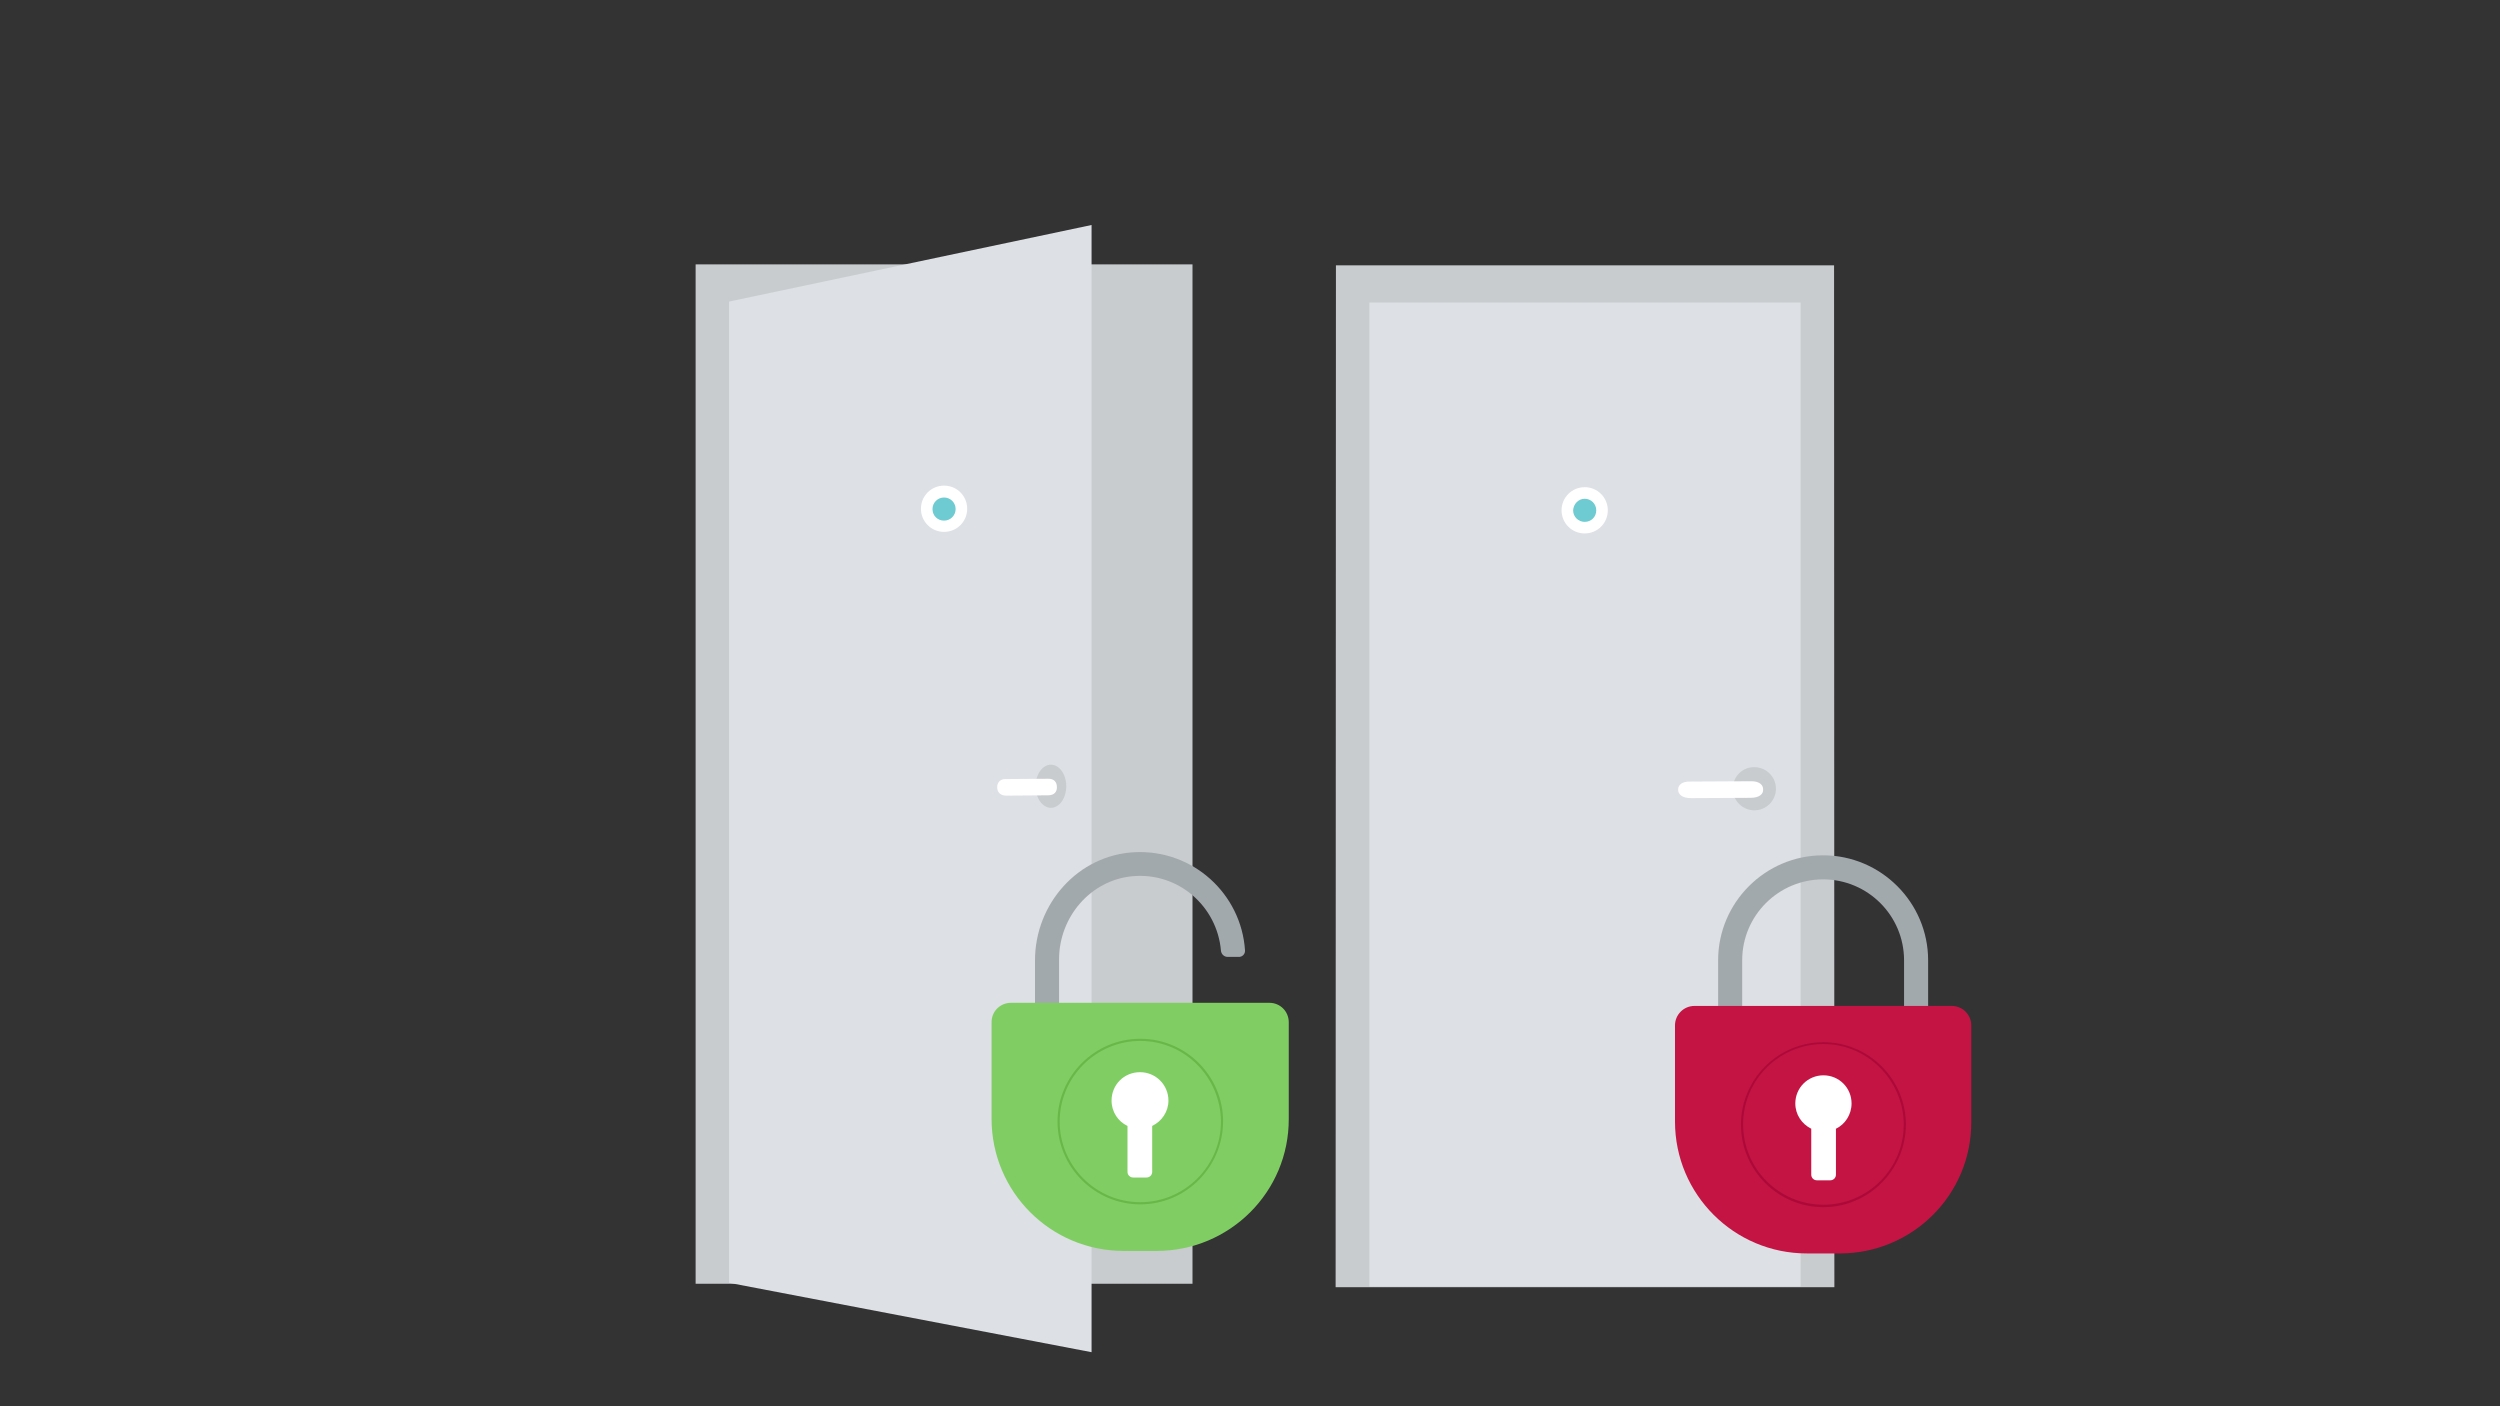 <?xml version="1.0" encoding="utf-8"?>
<!-- Generator: Adobe Illustrator 26.5.3, SVG Export Plug-In . SVG Version: 6.00 Build 0)  -->
<svg version="1.1" id="Layer_1" xmlns="http://www.w3.org/2000/svg" xmlns:xlink="http://www.w3.org/1999/xlink" x="0px" y="0px"
	 viewBox="0 0 800 450" style="enable-background:new 0 0 800 450;" xml:space="preserve">
<rect x="0" y="0" width="800" height="450" fill="#333333" stroke="none"/>
<style type="text/css">
	.st0{fill:#C8CCCE;}
	.st1{fill:#DDE0E4;}
	.st2{fill:#FFFFFF;}
	.st3{fill:#827E87;}
	.st4{fill:#6DCBD1;}
	.st5{fill:#A2A9AD;}
	.st6{fill:#80CE63;}
	.st7{fill:#69B749;}
	.st8{fill:#C41444;}
	.st9{fill:#AD0938;}
</style>
<g>
	<defs>
		<rect id="SVGID_1_" x="-50.7" y="495.7" width="815.9" height="818.9"/>
	</defs>
	<clipPath id="SVGID_00000052082764116553985470000007334418069465574801_">
		<use xlink:href="#SVGID_1_"  style="overflow:visible;"/>
	</clipPath>
</g>
<g>
	<g>
		<polygon class="st0" points="381.6,410.8 222.6,410.8 222.6,84.6 381.6,84.6 		"/>
		<polygon class="st1" points="349.3,72 233.3,96.5 233.3,410.5 349.3,432.7 		"/>
		<path class="st0" d="M331.4,251.6c0,3.8,2.2,6.9,4.9,6.9s4.9-3.1,4.9-6.9s-2.2-6.9-4.9-6.9S331.4,247.8,331.4,251.6L331.4,251.6z"
			/>
		<path class="st2" d="M319.1,251.9c0,1.5,0.9,2.7,2.9,2.7l13.4-0.1c2,0,2.9-1.2,2.8-2.7l0,0c0-1.5-0.9-2.7-2.9-2.6l-13.4,0.1
			C320,249.2,319.1,250.5,319.1,251.9L319.1,251.9L319.1,251.9z"/>
		<path class="st3" d="M307.6,162.8c0,3.1-2.5,5.5-5.5,5.5s-5.5-2.5-5.5-5.5c0-3.1,2.5-5.5,5.5-5.5
			C305.1,157.3,307.6,159.8,307.6,162.8z"/>
		<path class="st2" d="M302.1,170.2c4.1,0,7.4-3.3,7.4-7.4s-3.3-7.4-7.4-7.4c-4.1,0-7.4,3.3-7.4,7.4
			C294.7,166.9,298,170.2,302.1,170.2z"/>
		<path class="st4" d="M302.1,159.2c2,0,3.7,1.6,3.7,3.7c0,2-1.6,3.7-3.7,3.7s-3.7-1.6-3.7-3.7S300.1,159.2,302.1,159.2z"/>
	</g>
	<g>
		<polygon class="st0" points="587,411.9 427.4,411.9 427.5,84.9 586.9,84.9 		"/>
		<rect x="438.2" y="96.8" class="st1" width="138" height="314.9"/>
		<path class="st0" d="M554.5,252.4c0,3.8,3.1,6.9,6.9,6.9s6.9-3.1,6.9-6.9s-3.1-6.9-6.9-6.9C557.6,245.4,554.5,248.5,554.5,252.4
			L554.5,252.4z"/>
		<path class="st2" d="M537,252.7c0,1.5,1.3,2.7,4.1,2.7l19.1-0.1c2.8,0,4.1-1.2,4-2.7l0,0c0-1.5-1.3-2.7-4.1-2.6l-19.1,0.1
			C538.2,250,537,251.2,537,252.7L537,252.7z"/>
		<path class="st3" d="M501.7,163.3c0,3.1,2.5,5.6,5.6,5.6s5.6-2.5,5.6-5.6s-2.5-5.6-5.6-5.6C504.2,157.8,501.7,160.2,501.7,163.3z"
			/>
		<path class="st2" d="M507.1,170.7c4.1,0,7.4-3.3,7.4-7.4s-3.3-7.4-7.4-7.4s-7.4,3.3-7.4,7.4C499.7,167.4,503,170.7,507.1,170.7z"
			/>
		<path class="st4" d="M507.1,159.6c2,0,3.7,1.6,3.7,3.7s-1.6,3.7-3.7,3.7c-2,0-3.7-1.6-3.7-3.7
			C503.5,161.3,505.1,159.6,507.1,159.6z"/>
	</g>
</g>
<g>
	<path class="st5" d="M398.4,304.1c-1.2-18.1-16.7-32.3-35.3-31.4c-18.1,0.9-31.9,16.5-31.9,34.6v28.2c0,18.7,15.3,33.8,33.9,33.7
		c18.4-0.1,33.4-6.5,33.4-25h-7.7c0,14.9-12.6,17.5-27.8,17.2c-13.3-0.2-24.1-11-24.1-24.3V307c0-13.5,10-25.3,23.4-26.6
		c14.7-1.4,27.2,9.6,28.4,23.8c0.1,1.1,1,2,2.1,2h3.5C397.5,306.3,398.5,305.3,398.4,304.1L398.4,304.1z"/>
	<g>
		<path class="st6" d="M370.1,400.3h-10.5c-23.4,0-42.3-18.9-42.3-42.3v-30.9c0-3.5,2.8-6.2,6.2-6.2h82.7c3.5,0,6.2,2.8,6.2,6.2V358
			C412.5,381.4,393.5,400.3,370.1,400.3L370.1,400.3z"/>
		<path class="st7" d="M364.9,385.4c-14.6,0-26.5-11.9-26.5-26.5s11.9-26.5,26.5-26.5s26.5,11.9,26.5,26.5
			C391.3,373.5,379.5,385.4,364.9,385.4z M364.9,333.1c-14.2,0-25.8,11.6-25.8,25.8s11.6,25.8,25.8,25.8s25.8-11.6,25.8-25.8
			C390.6,344.7,379.1,333.1,364.9,333.1z"/>
		<path class="st2" d="M373.9,352.2c0-5-4-9.1-9.1-9.1s-9.1,4-9.1,9.1c0,3.6,2.1,6.7,5.1,8.1V375c0,1,0.8,1.8,1.8,1.8h4.3
			c1,0,1.8-0.8,1.8-1.8v-14.7C371.8,358.8,373.9,355.7,373.9,352.2L373.9,352.2z"/>
	</g>
</g>
<g>
	<path class="st5" d="M609.3,331.5v12.5h7.7v-36.7c0-18.5-15.1-33.6-33.6-33.6s-33.6,15.1-33.6,33.6v37.8
		c0,18.5,15.1,24.9,33.6,24.9s33.6-6.4,33.6-24.9h-7.7c0,14.3-11.6,17.2-25.9,17.2s-25.9-3-25.9-17.2v-37.8
		c0-14.3,11.6-25.9,25.9-25.9s25.9,11.6,25.9,25.9V331.5z"/>
	<path class="st8" d="M588.7,401.1h-10.5c-23.3,0-42.2-18.9-42.2-42.2v-30.8c0-3.4,2.8-6.2,6.2-6.2h82.4c3.4,0,6.2,2.8,6.2,6.2V359
		C630.9,382.3,612,401.1,588.7,401.1L588.7,401.1z"/>
	<path class="st9" d="M583.5,386.3c-14.6,0-26.4-11.9-26.4-26.4s11.8-26.4,26.4-26.4s26.4,11.9,26.4,26.4
		C609.8,374.4,598,386.3,583.5,386.3z M583.5,334.1c-14.2,0-25.7,11.5-25.7,25.7s11.5,25.7,25.7,25.7s25.7-11.5,25.7-25.7
		C609.1,345.7,597.6,334.1,583.5,334.1z"/>
	<path class="st2" d="M592.5,353.1c0-5-4-9-9-9s-9,4-9,9c0,3.6,2.1,6.6,5.1,8.1v14.7c0,1,0.8,1.8,1.8,1.8h4.3c1,0,1.8-0.8,1.8-1.8
		v-14.7C590.4,359.8,592.5,356.7,592.5,353.1L592.5,353.1z"/>
</g>
</svg>

